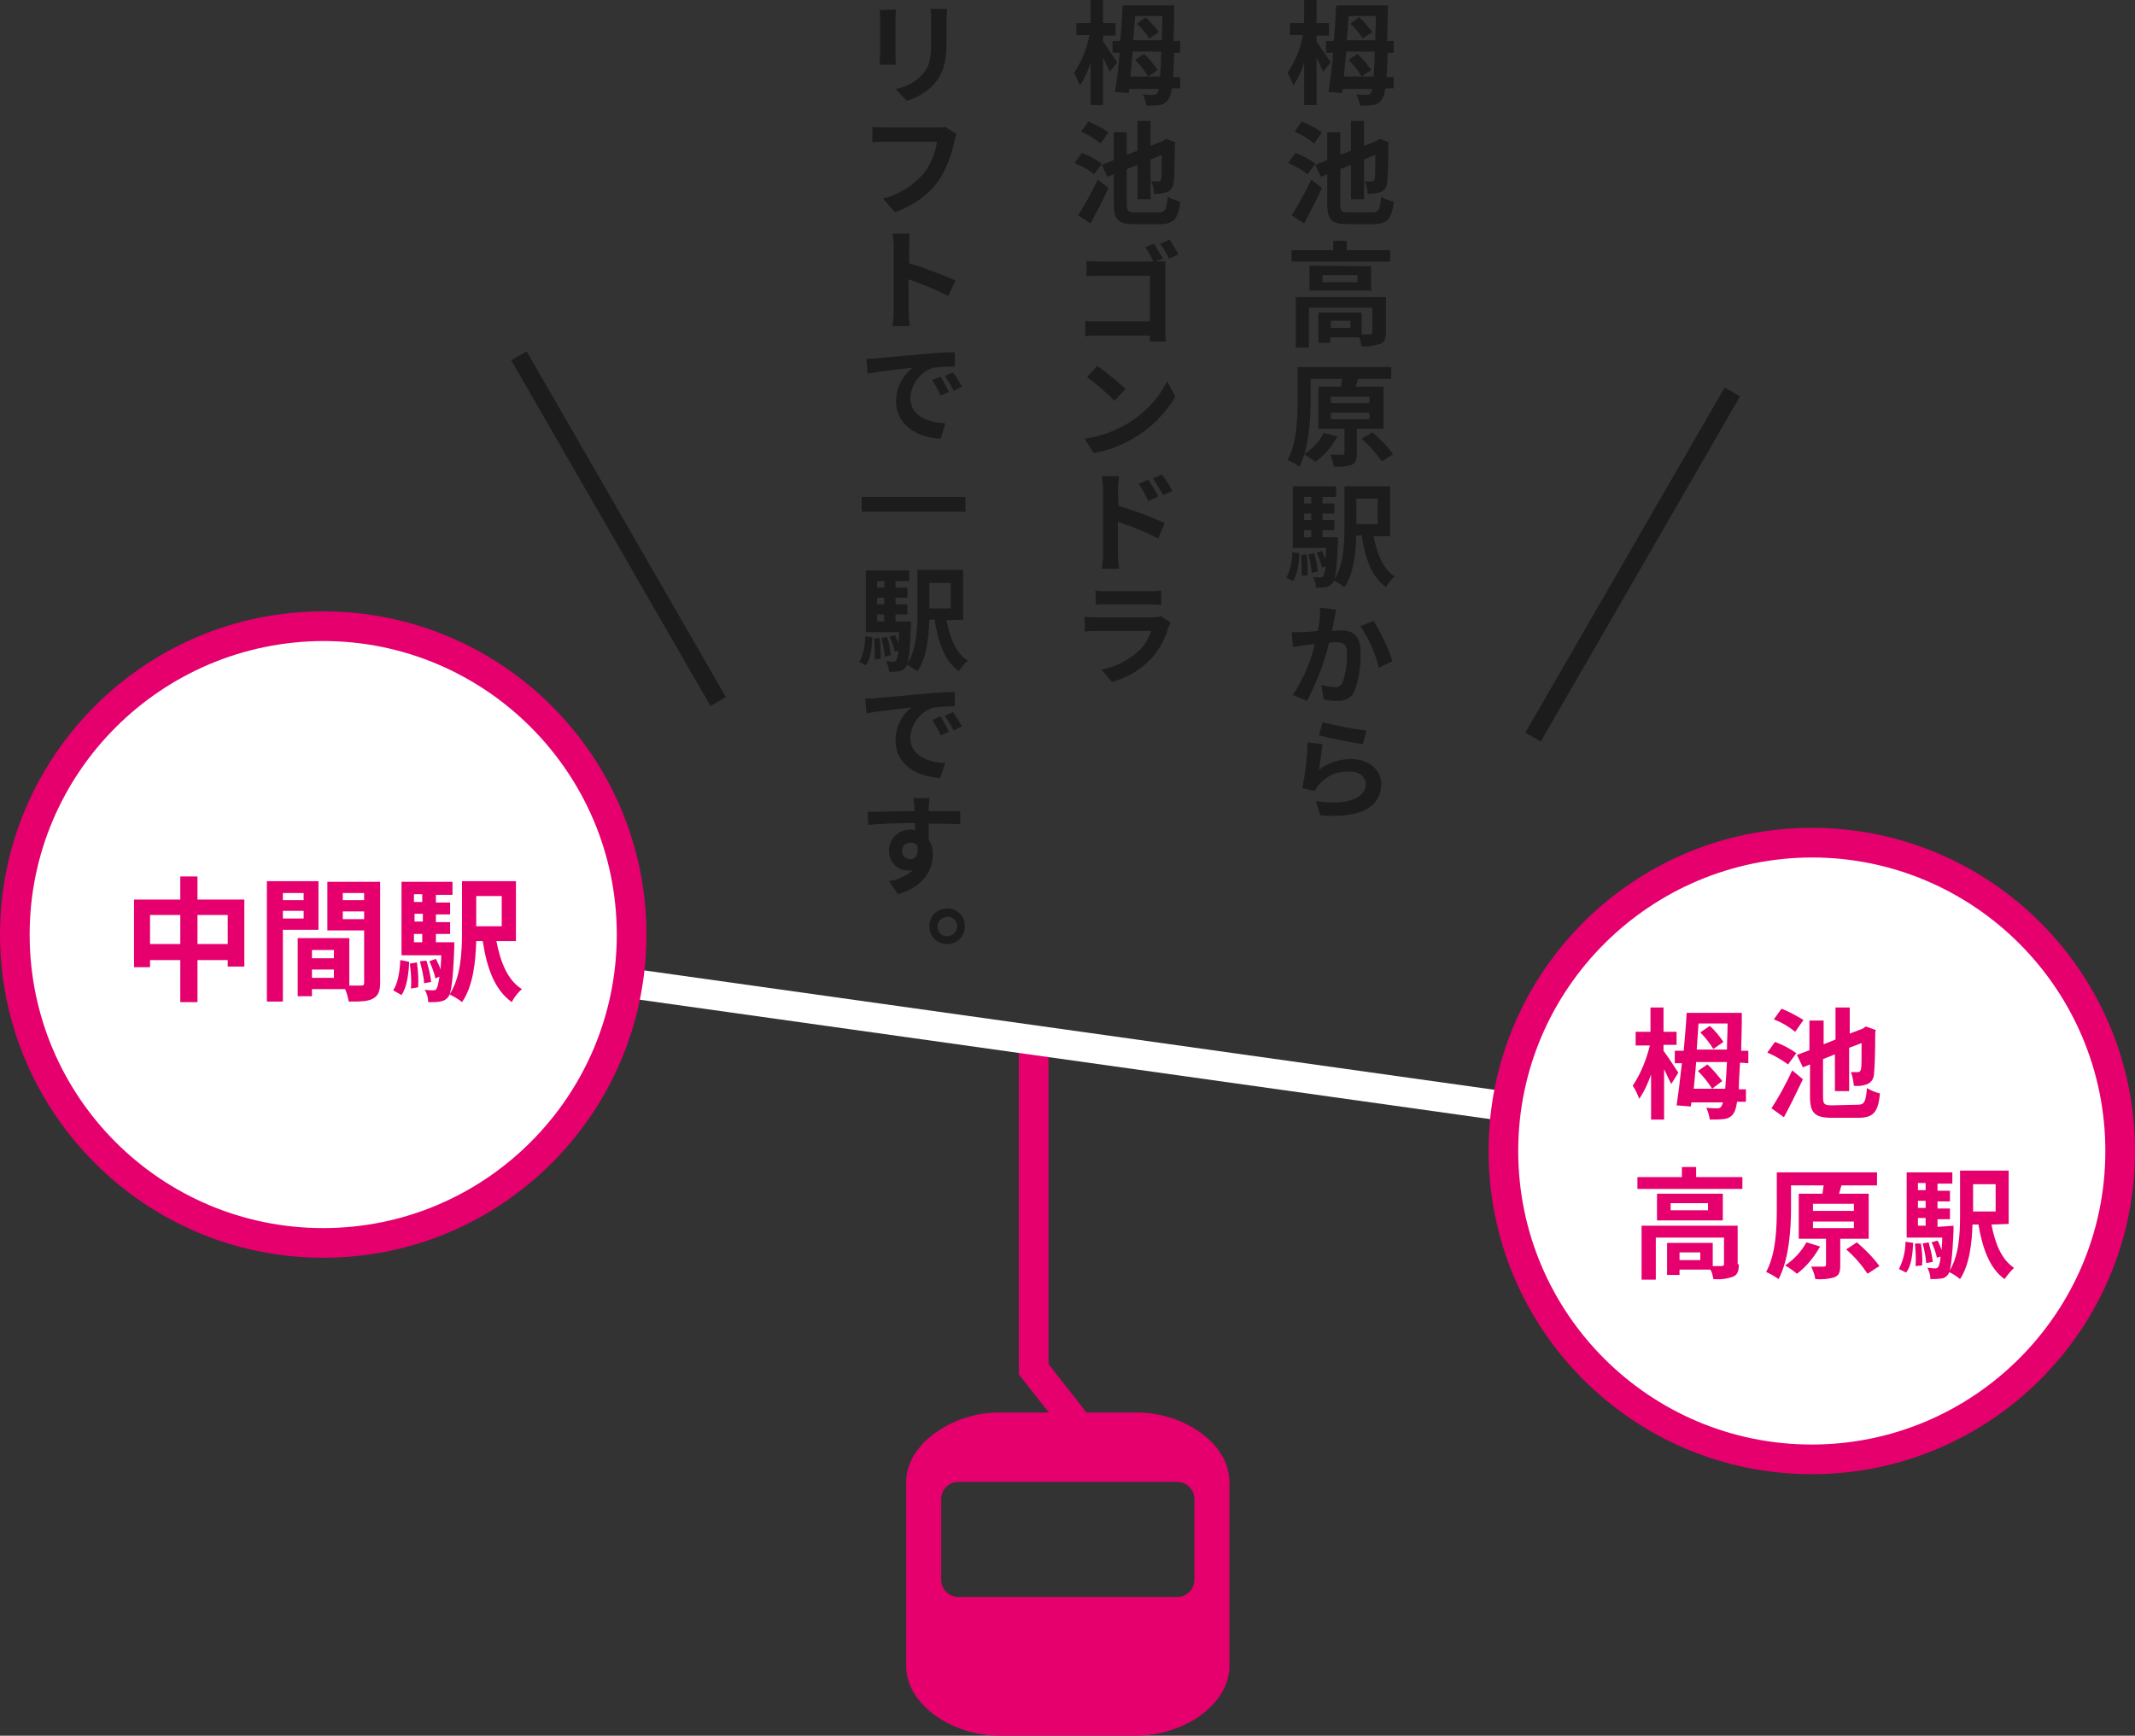 <?xml version="1.0" encoding="utf-8"?>
<!-- Generator: Adobe Illustrator 26.3.1, SVG Export Plug-In . SVG Version: 6.00 Build 0)  -->
<svg version="1.1" id="レイヤー_1" xmlns="http://www.w3.org/2000/svg" xmlns:xlink="http://www.w3.org/1999/xlink" x="0px"
	 y="0px" width="360px" height="292.7px" viewBox="0 0 360 292.7" style="enable-background:new 0 0 360 292.7;"
	 xml:space="preserve">
<rect x="0" y="0" width="360" height="292.7" fill="#333333" stroke="none"/>
<style type="text/css">
	.st0{fill:#1C1C1C;}
	.st1{fill:none;stroke:#1C1C1C;stroke-width:3;stroke-miterlimit:10;}
	.st2{fill:#E5006E;}
	.st3{fill:none;stroke:#E5006E;stroke-width:5;stroke-miterlimit:10;}
	.st4{fill:none;stroke:#FFFFFF;stroke-width:5;stroke-miterlimit:10;}
	.st5{fill:#FFFFFF;}
	.st6{enable-background:new    ;}
</style>
<g id="レイヤー_2_00000042727891366135777870000014354188335485410729_">
	<g id="レイヤー_1-2">
		<path class="st0" d="M223.1,12.1c-0.2-0.6-0.7-1.5-1.1-2.4v8h-2.1v-7.1c-0.4,1.3-1,2.6-1.8,3.8c-0.3-0.7-0.6-1.4-1-2.1
			c1.3-2,2.2-4.1,2.6-6.4h-2.2v-2h2.4V0h2.1v3.9h2.1V6H222v1c0.5,0.7,2,3,2.4,3.5L223.1,12.1z M234,8.8c-0.1,1.7-0.1,3.1-0.2,4.2
			h1.2v1.9h-1.4c-0.1,0.6-0.2,1.2-0.5,1.7c-0.3,0.6-0.9,1-1.5,1.1c-0.8,0.1-1.5,0.1-2.3,0.1c-0.1-0.7-0.3-1.3-0.6-1.9
			c0.7,0.1,1.4,0.1,1.8,0.1s0.5-0.1,0.7-0.4c0.1-0.2,0.2-0.4,0.2-0.6h-5l-0.1,0.7l-2.3-0.2c0.3-1.8,0.6-4.1,0.8-6.6h-1.2v-2h1.3
			c0.2-2.1,0.3-4.1,0.4-6h8.7c0,0,0,0.8,0,1.1c0,1.8-0.1,3.5-0.1,4.9h1.1v2h-1V8.8z M231.6,12.9c0.1-1,0.2-2.4,0.2-4.2H227
			c-0.1,1.5-0.3,2.9-0.4,4.2H231.6z M227.4,2.7c-0.1,1.3-0.2,2.7-0.3,4.1h4.8c0-1.2,0.1-2.6,0.1-4.1L227.4,2.7z M229.6,12.9
			c-0.6-1-1.4-2-2.2-2.8l1.5-1c0.9,0.8,1.6,1.7,2.3,2.7L229.6,12.9z M229.2,2.9c0.8,0.8,1.5,1.6,2.2,2.5l-1.6,1.1
			c-0.6-0.9-1.3-1.8-2.1-2.5L229.2,2.9z"/>
		<path class="st0" d="M220.5,29.4c-1-0.8-2.1-1.4-3.3-1.9l1.2-1.7c1.2,0.4,2.3,1,3.4,1.8L220.5,29.4z M217.8,36.3
			c1.2-1.9,2.3-3.9,3.3-6l1.8,1.4c-0.9,2-2,4.1-3,6L217.8,36.3z M221.6,24.2c-1-0.8-2.1-1.5-3.3-2l1.2-1.7c1.2,0.5,2.4,1.1,3.4,1.8
			L221.6,24.2z M231.4,35.8c1.1,0,1.3-0.5,1.5-2.6c0.7,0.4,1.4,0.6,2.1,0.8c-0.3,2.8-1,3.8-3.4,3.8h-4.3c-2.7,0-3.5-0.7-3.5-3.4v-5
			l-1.1,0.4l-0.9-2l2-0.8v-4.7h2.2v3.8l1.8-0.7v-5h2.2v4.2l2-0.8l0.2-0.1l0.4-0.3l1.6,0.6l-0.1,0.3c0,3.3-0.1,5.6-0.2,6.4
			c0,0.7-0.4,1.4-1.1,1.7c-0.7,0.2-1.4,0.3-2.2,0.3c0-0.7-0.2-1.5-0.5-2.1c0.4,0,0.9,0,1.2,0s0.4-0.1,0.5-0.4s0.1-1.6,0.1-4.1
			l-1.9,0.8v6.7h-2.2v-5.8l-1.8,0.7v6c0,1.1,0.2,1.3,1.4,1.3L231.4,35.8z"/>
		<path class="st0" d="M234.4,42.2v1.9h-16.6v-1.9h7v-1.6h2.3v1.6H234.4z M233.7,56c0,1-0.2,1.7-1,2c-1,0.3-2,0.5-3.1,0.4
			c-0.1-0.5-0.2-1-0.4-1.5h-4.9v0.9h-2v-5.1h7.3v3.7c0.6,0,1.2,0,1.4,0s0.4-0.1,0.4-0.3v-4.2h-10.7v6.7h-2.2v-8.5h15.2V56z
			 M231.2,44.9V49h-10.4v-4.2L231.2,44.9z M228.9,46.4H223v1.2h5.9V46.4z M227.7,54.1h-3.3v1.2h3.3V54.1z"/>
		<path class="st0" d="M228.8,72.3v4.2c0,1-0.2,1.6-0.9,1.9c-1,0.3-2,0.4-3,0.3c-0.1-0.7-0.3-1.4-0.6-2c0.8,0,1.8,0,2,0
			s0.4-0.1,0.4-0.3v-4.1h-4.4v-7.1h3.8c0.1-0.4,0.1-0.9,0.2-1.3H221v3.6c0,3.2-0.3,8.1-1.9,11.2c-0.6-0.5-1.3-0.8-2-1.1
			c1.6-2.9,1.7-7.2,1.7-10.1v-5.6h15.8v2h-5.9h0.3l-0.4,1.3h4.7v7.1L228.8,72.3z M225.5,73.6c-0.9,1.7-2.2,3.2-3.7,4.3
			c-0.6-0.5-1.2-0.9-1.9-1.3c1.4-0.9,2.6-2.2,3.3-3.6L225.5,73.6z M224.4,68h6.5v-1.1h-6.5V68z M224.4,70.7h6.5v-1.1h-6.5V70.7z
			 M231.4,72.9c1.3,1.1,2.5,2.3,3.5,3.7l-1.9,1.2c-1-1.4-2.1-2.7-3.4-3.8L231.4,72.9z"/>
		<path class="st0" d="M216.9,97.4c0.7-1.3,1-2.8,1-4.3l1.2,0.2c-0.1,1.8-0.3,3.6-1.1,4.7L216.9,97.4z M225.6,90.6c0,0,0,0.5,0,0.8
			c-0.2,4.6-0.4,6.4-0.9,6.9c-0.3,0.4-0.7,0.6-1.1,0.7c-0.6,0.1-1.1,0.1-1.7,0.1c0-0.6-0.2-1.2-0.5-1.8c0.4,0,0.8,0.1,1.2,0.1
			c0.2,0,0.4-0.1,0.5-0.2c0.2-0.5,0.4-1.1,0.4-1.7l-0.6,0.2c-0.2-0.9-0.5-1.7-0.9-2.5l0.9-0.3c0.2,0.5,0.5,1,0.6,1.5
			c0-0.6,0.1-1.2,0.1-2H218V82h7.3v1.8H223v1.1h2v1.7h-2v1.1h2v1.7h-2v1.2L225.6,90.6z M220.3,93.5c0.2,1.2,0.2,2.3,0.2,3.5l-1,0.1
			c0-1.2,0-2.3-0.1-3.5L220.3,93.5z M219.9,83.8v1.1h1.2v-1.1H219.9z M221.1,86.6h-1.2v1.1h1.2V86.6z M219.9,90.6h1.2v-1.2h-1.2
			V90.6z M221.6,93.3c0.3,1,0.5,2,0.6,3.1l-1,0.2c-0.1-1-0.3-2.1-0.6-3.1L221.6,93.3z M231.6,90.4c0.6,3,1.6,5.6,3.6,6.8
			c-0.6,0.5-1.1,1.1-1.5,1.8c-2.4-1.7-3.5-4.8-4.1-8.7h-0.9c-0.1,2.9-0.4,6.4-2,8.7c-0.6-0.4-1.2-0.8-1.8-1.1
			c1.6-2.4,1.8-5.9,1.8-8.7V82h7.7v8.4H231.6z M228.7,84.1v4.3h3.6v-4.3H228.7z"/>
		<path class="st0" d="M224.6,106.4c0.6,0,1.2-0.1,1.5-0.1c2,0,3.3,0.9,3.3,3.5c0.1,2.3-0.2,4.6-1,6.7c-0.5,1.2-1.7,1.8-3,1.7
			c-0.7,0-1.5-0.1-2.2-0.3l-0.4-2.4c0.7,0.2,1.5,0.3,2.2,0.4c0.6,0.1,1.1-0.3,1.4-0.8c0.5-1.6,0.8-3.3,0.7-5.1
			c0-1.4-0.6-1.7-1.8-1.7c-0.3,0-0.7,0-1.2,0.1c-0.8,3.4-2.1,6.7-3.7,9.8l-2.4-1c1.7-2.6,3-5.5,3.7-8.6l-1.6,0.2
			c-0.5,0.1-1.5,0.2-2.1,0.3l-0.2-2.5c0.7,0,1.3,0,2,0c0.6,0,1.4-0.1,2.4-0.2c0.3-1.3,0.4-2.6,0.4-3.9l2.7,0.3
			c-0.1,0.5-0.2,1.1-0.3,1.5L224.6,106.4z M231.6,104.7c1.3,2.1,2.4,4.4,3.2,6.8l-2.3,1.1c-0.6-2.5-1.7-4.9-3.1-7L231.6,104.7z"/>
		<path class="st0" d="M222.4,129.8c1.6-1.2,3.5-1.8,5.4-1.8c3.2,0,5.1,2,5.1,4.2c0,3.4-2.7,5.9-10.3,5.3l-0.7-2.4
			c5.5,0.8,8.4-0.6,8.4-2.9c0-1.2-1.1-2.1-2.8-2.1c-1.9-0.1-3.8,0.7-5.1,2.2c-0.3,0.3-0.5,0.7-0.7,1.1l-2.1-0.5
			c0.5-2.5,0.8-5.1,0.9-7.7l2.5,0.3C222.9,126.5,222.6,128.7,222.4,129.8z M223,121.8c2.4,0.6,4.9,1.1,7.4,1.4l-0.6,2.3
			c-1.9-0.3-6-1.1-7.4-1.5L223,121.8z"/>
		<path class="st0" d="M187.1,12.1c-0.2-0.6-0.7-1.5-1.1-2.4v8h-2.1v-7.1c-0.4,1.3-1,2.6-1.8,3.8c-0.3-0.7-0.6-1.4-1-2.1
			c1.3-2,2.2-4.1,2.6-6.4h-2.2v-2h2.4V0h2.1v3.9h2.1V6H186v1c0.5,0.7,2,3,2.4,3.5L187.1,12.1z M198,8.8c-0.1,1.7-0.1,3.1-0.2,4.2
			h1.2v1.9h-1.4c-0.1,0.6-0.2,1.2-0.5,1.7c-0.3,0.6-0.9,1-1.5,1.1c-0.8,0.1-1.5,0.1-2.3,0.1c-0.1-0.7-0.3-1.3-0.6-1.9
			c0.7,0.1,1.4,0.1,1.8,0.1s0.5-0.1,0.7-0.4c0.1-0.2,0.2-0.4,0.2-0.6h-5l-0.1,0.7l-2.3-0.2c0.3-1.8,0.6-4.1,0.8-6.6h-1.2v-2h1.3
			c0.2-2.1,0.3-4.1,0.4-6h8.7c0,0,0,0.8,0,1.1c0,1.8-0.1,3.5-0.1,4.9h1.1v2h-1V8.8z M195.6,12.9c0.1-1,0.2-2.4,0.2-4.2H191
			c-0.1,1.5-0.3,2.9-0.4,4.2H195.6z M191.4,2.7c-0.1,1.3-0.2,2.7-0.3,4.1h4.8c0-1.2,0.1-2.6,0.1-4.1L191.4,2.7z M193.6,12.9
			c-0.6-1-1.4-2-2.2-2.8l1.5-1c0.9,0.8,1.6,1.7,2.3,2.7L193.6,12.9z M193.2,2.9c0.8,0.8,1.5,1.6,2.2,2.5l-1.6,1.1
			c-0.6-0.9-1.3-1.8-2.1-2.5L193.2,2.9z"/>
		<path class="st0" d="M184.5,29.4c-1-0.8-2.1-1.4-3.3-1.9l1.2-1.7c1.2,0.4,2.3,1,3.4,1.8L184.5,29.4z M181.8,36.3
			c1.2-1.9,2.3-3.9,3.3-6l1.8,1.4c-0.9,2-2,4.1-3,6L181.8,36.3z M185.6,24.2c-1-0.8-2.1-1.5-3.3-2l1.2-1.7c1.2,0.5,2.4,1.1,3.4,1.8
			L185.6,24.2z M195.4,35.8c1.1,0,1.3-0.5,1.5-2.6c0.7,0.4,1.4,0.6,2.1,0.8c-0.3,2.8-1,3.8-3.4,3.8h-4.3c-2.7,0-3.5-0.7-3.5-3.4v-5
			l-1.1,0.4l-0.9-2l2-0.8v-4.7h2.2v3.8l1.8-0.7v-5h2.2v4.2l2-0.8l0.2-0.1l0.4-0.3l1.6,0.6l-0.1,0.3c0,3.3-0.1,5.6-0.2,6.4
			c0,0.7-0.4,1.4-1.1,1.7c-0.7,0.2-1.4,0.3-2.2,0.3c0-0.7-0.2-1.5-0.5-2.1c0.4,0,0.9,0,1.2,0s0.4-0.1,0.5-0.4s0.1-1.6,0.1-4.1
			l-1.9,0.8v6.7h-2.2v-5.8l-1.8,0.7v6c0,1.1,0.2,1.3,1.4,1.3L195.4,35.8z"/>
		<path class="st0" d="M196.5,55.4c0,0.6,0,1.6,0.1,2.2h-2.7c0-0.3,0-0.6,0-1h-8.5c-0.8,0-1.6,0-2.4,0.1v-2.6
			c0.6,0.1,1.5,0.1,2.3,0.1h8.6v-7.7h-8.4c-0.8,0-1.8,0-2.3,0.1V44c0.7,0.1,1.7,0.1,2.3,0.1h9c-0.4-0.8-0.9-1.7-1.4-2.4l1.5-0.6
			c0.5,0.8,1,1.7,1.5,2.5l-1.3,0.5h0.1c0.5,0,1.3,0,1.6-0.1c0,0.5,0,1.2,0,1.7L196.5,55.4z M197.2,40.4c0.5,0.7,1.1,1.8,1.5,2.5
			l-1.6,0.7c-0.4-0.9-0.9-1.7-1.5-2.5L197.2,40.4z"/>
		<path class="st0" d="M190,71.5c2.9-1.7,5.3-4.2,6.8-7.2l1.4,2.6c-1.7,2.8-4,5.2-6.9,6.9c-2.1,1.3-4.5,2.2-6.9,2.6l-1.5-2.4
			C185.4,73.6,187.8,72.8,190,71.5z M189.8,65.6l-1.9,2c-1.4-1.5-3-2.8-4.6-4l1.7-1.9C186.7,62.9,188.3,64.2,189.8,65.6L189.8,65.6z
			"/>
		<path class="st0" d="M188.6,85.3c2.7,0.8,5.3,1.8,7.8,2.9l-1.1,2.6c-2.2-1.1-4.4-2-6.8-2.8v5.3c0,0.6,0.1,1.8,0.2,2.6h-2.9
			c0.1-0.9,0.2-1.7,0.2-2.6V82.6c0-0.8-0.1-1.5-0.2-2.3h2.9c-0.1,0.7-0.2,1.5-0.2,2.3L188.6,85.3z M193.6,84.5c-0.4-1-1-2-1.6-2.9
			l1.6-0.7c0.6,0.9,1.2,1.8,1.7,2.8L193.6,84.5z M196.1,83.5c-0.5-1-1.1-1.9-1.7-2.8l1.5-0.7c0.7,0.9,1.3,1.8,1.8,2.8L196.1,83.5z"
			/>
		<path class="st0" d="M197.4,105c-0.1,0.2-0.3,0.5-0.4,0.8c-0.5,1.9-1.5,3.7-2.8,5.2c-1.8,1.9-4.1,3.3-6.7,4l-1.8-2.1
			c2.4-0.4,4.7-1.6,6.5-3.3c0.9-0.9,1.5-2,1.9-3.2h-9c-0.5,0-1.4,0-2.2,0.1V104c0.8,0.1,1.6,0.1,2.2,0.1h9.2c0.5,0,0.9,0,1.4-0.2
			L197.4,105z M184.7,99.6c0.6,0.1,1.3,0.1,1.9,0.1h7.2c0.7,0,1.3,0,2-0.1v2.4c-0.5,0-1.4-0.1-2-0.1h-7.1c-0.6,0-1.4,0-1.9,0.1
			L184.7,99.6z"/>
		<path class="st0" d="M151.1,1.6c0,0.4-0.1,0.8-0.1,1.4v6.3c0,0.5,0,1.2,0.1,1.6h-2.8c0-0.4,0.1-1.1,0.1-1.6V3.1
			c0-0.5,0-0.9-0.1-1.4L151.1,1.6L151.1,1.6z M159.7,1.5c0,0.5-0.1,1.1-0.1,1.9V7c0,4-0.8,5.7-2.2,7.3c-1.3,1.3-2.8,2.2-4.5,2.7
			l-1.9-2c1.7-0.3,3.3-1.1,4.5-2.4c1.3-1.4,1.5-2.8,1.5-5.7V3.4c0-0.6,0-1.3-0.1-1.9L159.7,1.5z"/>
		<path class="st0" d="M161.3,22.6c-0.2,0.4-0.3,0.8-0.4,1.3c-0.5,2.4-1.4,4.8-2.8,6.8c-1.8,2.4-4.4,4.1-7.2,5.1l-2-2.3
			c2.7-0.7,5.1-2.2,6.9-4.3c1.2-1.6,1.9-3.4,2.2-5.3h-8.7c-0.9,0-1.7,0-2.2,0.1v-2.6c0.7,0.1,1.5,0.1,2.2,0.1h8.7c0.5,0,1,0,1.4-0.1
			L161.3,22.6z"/>
		<path class="st0" d="M159.9,49.9c-2.2-1.1-4.4-2-6.7-2.8v5.3c0,0.5,0.1,1.8,0.2,2.6h-2.9c0.1-0.9,0.2-1.7,0.2-2.6V41.7
			c0-0.8-0.1-1.5-0.2-2.3h2.9c-0.1,0.7-0.1,1.5-0.1,2.3v2.7c2.7,0.8,5.2,1.8,7.8,2.9L159.9,49.9z"/>
		<path class="st0" d="M147.9,60.4c1.5-0.1,4.6-0.4,7.9-0.7c1.9-0.2,3.9-0.3,5.2-0.3v2.4c-1.2,0-2.4,0.1-3.6,0.2
			c-2.2,0.7-3.8,2.8-3.9,5.1c0,3,2.8,4.1,5.9,4.3l-0.8,2.6c-3.9-0.2-7.5-2.3-7.5-6.3c0-2.2,1-4.3,2.8-5.7c-1.6,0.2-5.5,0.6-7.6,1
			l-0.2-2.5C146.9,60.5,147.6,60.5,147.9,60.4z M160,66.1l-1.4,0.6c-0.4-0.9-0.9-1.8-1.4-2.6l1.4-0.6
			C159.1,64.4,159.6,65.2,160,66.1z M162.2,65.2l-1.4,0.7c-0.4-0.9-1-1.7-1.5-2.5l1.4-0.6C161.2,63.5,161.7,64.3,162.2,65.2
			L162.2,65.2z"/>
		<path class="st0" d="M162.8,83.8v2.5h-17.5v-2.5H162.8z"/>
		<path class="st0" d="M144.9,111.6c0.7-1.3,1-2.8,1-4.3l1.2,0.2c-0.1,1.8-0.3,3.6-1.1,4.7L144.9,111.6z M153.6,104.8
			c0,0,0,0.5,0,0.8c-0.2,4.6-0.4,6.4-0.9,6.9c-0.3,0.4-0.7,0.6-1.1,0.7c-0.6,0.1-1.1,0.1-1.7,0.1c0-0.6-0.2-1.2-0.5-1.8
			c0.4,0,0.8,0.1,1.2,0.1c0.2,0,0.4-0.1,0.5-0.2c0.2-0.5,0.4-1.1,0.4-1.7l-0.6,0.2c-0.2-0.9-0.5-1.7-0.9-2.5l0.9-0.3
			c0.2,0.5,0.5,1,0.6,1.5c0-0.6,0.1-1.2,0.1-2H146V96.2h7.3V98H151v1.1h2v1.7h-2v1.1h2v1.7h-2v1.2L153.6,104.8z M148.3,107.6
			c0.2,1.2,0.2,2.3,0.2,3.5l-1,0.1c0-1.2,0-2.3-0.1-3.5L148.3,107.6z M147.9,98v1.1h1.2V98H147.9z M149.1,100.8h-1.2v1.1h1.2V100.8z
			 M147.9,104.8h1.2v-1.2h-1.2V104.8z M149.6,107.4c0.3,1,0.5,2,0.6,3.1l-1,0.2c-0.1-1-0.3-2.1-0.6-3.1L149.6,107.4z M159.6,104.6
			c0.6,3,1.6,5.6,3.6,6.8c-0.6,0.5-1.1,1.1-1.5,1.8c-2.4-1.7-3.5-4.8-4.1-8.7h-0.9c-0.1,2.9-0.4,6.4-2,8.7c-0.6-0.4-1.2-0.8-1.8-1.1
			c1.6-2.4,1.8-5.9,1.8-8.7v-7.3h7.7v8.4L159.6,104.6z M156.7,98.3v4.3h3.6v-4.3H156.7z"/>
		<path class="st0" d="M147.9,117.7c1.5-0.1,4.6-0.4,7.9-0.7c1.9-0.2,3.9-0.3,5.2-0.3v2.4c-1.2,0-2.4,0.1-3.6,0.2
			c-2.2,0.7-3.8,2.8-3.9,5.1c0,3,2.8,4.1,5.9,4.3l-0.9,2.5c-3.9-0.2-7.5-2.3-7.5-6.3c0-2.2,1-4.3,2.7-5.6c-1.6,0.2-5.5,0.6-7.6,1
			l-0.2-2.5C146.9,117.8,147.6,117.8,147.9,117.7z M160,123.4l-1.4,0.6c-0.4-0.9-0.9-1.8-1.4-2.6l1.4-0.6
			C159.1,121.7,159.6,122.5,160,123.4z M162.2,122.5l-1.4,0.7c-0.4-0.9-1-1.7-1.5-2.5l1.4-0.6C161.2,120.8,161.7,121.6,162.2,122.5
			L162.2,122.5z"/>
		<path class="st0" d="M161.9,139c-1.1-0.1-2.8-0.1-5.3-0.1c0,0.9,0,1.9,0,2.7c0.5,0.8,0.7,1.6,0.7,2.5c0,2.4-1.4,5.4-5.9,6.7
			l-1.5-2.2c1.5-0.2,2.9-0.9,4.1-1.9c-0.3,0.1-0.6,0.1-0.9,0.1c-1.8,0-3.2-1.5-3.2-3.3v-0.1c0-1.9,1.6-3.5,3.5-3.5
			c0.1,0,0.1,0,0.2,0c0.2,0,0.5,0,0.7,0.1v-1.2c-2.8,0-5.7,0.1-7.9,0.3l-0.1-2.2c2.1,0,5.4-0.1,7.9-0.1c0-0.2,0-0.4,0-0.6
			c0-0.5-0.1-1.1-0.2-1.6h2.7c0,0.3-0.1,1.3-0.1,1.6c0,0.1,0,0.3,0,0.6c1.9,0,4.4,0,5.3,0V139z M153.5,144.9c0.8,0,1.4-0.6,1.2-2.2
			c-0.2-0.4-0.7-0.7-1.2-0.6c-0.8,0-1.4,0.6-1.4,1.4v0.1C152.1,144.2,152.7,144.9,153.5,144.9L153.5,144.9L153.5,144.9z"/>
		<path class="st0" d="M162.7,156.2c0,1.7-1.3,3-3,3s-3-1.3-3-3s1.3-3,3-3S162.7,154.5,162.7,156.2z M161.4,156.2
			c0-0.9-0.8-1.7-1.7-1.6s-1.7,0.8-1.6,1.7c0,0.9,0.7,1.6,1.6,1.6S161.4,157.1,161.4,156.2L161.4,156.2z"/>
		<line class="st1" x1="87.5" y1="60" x2="121.1" y2="118.3"/>
		<line class="st1" x1="292.1" y1="66.1" x2="258.5" y2="124.3"/>
		<path class="st2" d="M168.6,292.7c-8.3,0-15.8-5.4-15.8-11.7v-31.1c0-6.4,7.8-11.7,15.6-11.7h23.3c7.9,0,15.6,5.2,15.6,11.7V281
			c0,6.3-7.5,11.7-15.8,11.7H168.6z M185.9,269.3h12.6c1.6,0,2.9-1.3,2.9-2.9l0,0v-13.6c0-1.6-1.3-2.9-2.9-2.9h-36.9
			c-1.6,0-2.9,1.3-2.9,2.9v13.6c0,1.6,1.3,2.9,2.9,2.9l0,0H185.9L185.9,269.3z"/>
		<polyline class="st3" points="174.3,174.6 174.3,230.9 181.6,240.2 		"/>
		<line class="st4" x1="100.3" y1="165" x2="259.8" y2="187.4"/>
		<path class="st5" d="M54.5,209.6c-28.7,0-52-23.3-52-52s23.3-52,52-52s52,23.3,52,52C106.5,186.4,83.2,209.6,54.5,209.6z"/>
		<path class="st2" d="M54.5,108.1c27.3,0,49.5,22.2,49.5,49.5s-22.2,49.5-49.5,49.5S5,185,5,157.6C5,130.3,27.2,108.2,54.5,108.1
			 M54.5,103.1C24.4,103.1,0,127.6,0,157.6s24.4,54.5,54.5,54.5s54.5-24.4,54.5-54.5S84.6,103.1,54.5,103.1L54.5,103.1z"/>
		<path class="st5" d="M305.5,246.1c-28.7,0-52-23.3-52-52s23.3-52,52-52s52,23.3,52,52S334.2,246.1,305.5,246.1z"/>
		<path class="st2" d="M305.5,144.6c27.3,0,49.5,22.2,49.5,49.5s-22.2,49.5-49.5,49.5S256,221.5,256,194.1
			C256,166.8,278.2,144.7,305.5,144.6 M305.5,139.6c-30.1,0-54.5,24.4-54.5,54.5s24.4,54.5,54.5,54.5s54.5-24.4,54.5-54.5l0,0
			C360,164,335.6,139.6,305.5,139.6z"/>
		<path class="st2" d="M281.8,182.8c-0.3-0.6-0.8-1.6-1.2-2.5v8.5h-2.2v-7.6c-0.5,1.4-1.1,2.8-2,4.1c-0.3-0.8-0.6-1.5-1.1-2.2
			c1.4-2.1,2.3-4.4,2.9-6.8h-2.4V174h2.5v-4.1h2.2v4.1h2.2v2.2h-2.2v1c0.6,0.8,2.2,3.2,2.5,3.7L281.8,182.8z M293.4,179.2
			c-0.1,1.8-0.2,3.3-0.2,4.5h1.2v2.1h-1.5c-0.1,0.6-0.2,1.3-0.5,1.8c-0.3,0.6-0.9,1-1.6,1.1c-0.8,0.1-1.6,0.1-2.5,0.1
			c-0.1-0.7-0.3-1.4-0.6-2c0.8,0.1,1.5,0.1,1.9,0.1s0.5-0.1,0.7-0.4c0.1-0.2,0.2-0.4,0.2-0.6h-5.3l-0.1,0.7l-2.4-0.2
			c0.3-1.9,0.6-4.4,0.9-7.1h-1.2v-2.1h1.5c0.2-2.2,0.4-4.4,0.5-6.4h9.3c0,0,0,0.9,0,1.2c0,2-0.1,3.7-0.1,5.2h1.2v2.1L293.4,179.2z
			 M290.9,183.6c0.1-1.1,0.2-2.6,0.3-4.5H286c-0.1,1.6-0.3,3.1-0.4,4.5H290.9z M286.4,172.6c-0.1,1.4-0.2,2.9-0.3,4.4h5.1
			c0-1.3,0.1-2.7,0.1-4.4H286.4z M288.7,183.6c-0.7-1.1-1.5-2.1-2.4-3l1.6-1.1c0.9,0.8,1.7,1.8,2.5,2.8L288.7,183.6z M288.3,173
			c0.9,0.8,1.6,1.7,2.3,2.7l-1.7,1.2c-0.6-1-1.4-2-2.2-2.8L288.3,173z"/>
		<path class="st2" d="M301.5,179.5c-1.1-0.8-2.3-1.5-3.5-2l1.3-1.8c1.3,0.5,2.5,1.1,3.6,1.9L301.5,179.5z M298.7,186.9
			c1.3-2,2.5-4.2,3.5-6.4l1.8,1.5c-1,2.1-2.1,4.4-3.2,6.4L298.7,186.9z M302.7,174c-1.1-0.9-2.3-1.6-3.6-2.1l1.3-1.8
			c1.3,0.5,2.5,1.2,3.7,1.9L302.7,174z M313.2,186.3c1.2,0,1.4-0.5,1.6-2.8c0.7,0.4,1.4,0.7,2.2,0.9c-0.3,3-1,4.1-3.6,4.1h-4.5
			c-2.9,0-3.7-0.8-3.7-3.6v-5.4L304,180l-1-2.1l2.1-0.8v-5h2.4v4l2-0.8v-5.4h2.4v4.4l2.1-0.8l0.2-0.1l0.4-0.3l1.7,0.6l-0.1,0.4
			c0,3.6-0.1,6-0.2,6.9c0,0.8-0.4,1.5-1.1,1.8s-1.5,0.4-2.3,0.3c-0.1-0.8-0.2-1.5-0.5-2.3c0.4,0,1,0,1.2,0s0.4-0.1,0.5-0.5
			s0.1-1.7,0.1-4.4l-2.1,0.8v7.3h-2.4v-6.2l-2,0.8v6.4c0,1.2,0.2,1.4,1.5,1.4L313.2,186.3z"/>
		<path class="st2" d="M293.8,198.5v2h-17.7v-2h7.5v-1.7h2.4v1.7H293.8z M293.2,213.2c0,1.1-0.2,1.8-1,2.1c-1.1,0.4-2.2,0.5-3.3,0.4
			c-0.1-0.6-0.2-1.1-0.5-1.6h-5.2v0.9h-2.1v-5.4h7.7v3.9c0.7,0,1.3,0,1.5,0s0.4-0.1,0.4-0.3v-4.5h-11.5v7.1h-2.4v-9.1H293v6.5H293.2
			z M290.5,201.3v4.5h-11.1v-4.5H290.5z M288,202.9h-6.3v1.2h6.3V202.9z M286.7,211.2h-3.5v1.3h3.5V211.2z"/>
		<path class="st2" d="M310.3,208.9v4.5c0,1.1-0.2,1.7-1,2c-1,0.3-2.1,0.4-3.2,0.3c-0.1-0.7-0.4-1.5-0.7-2.1c0.9,0,1.9,0,2.1,0
			s0.4-0.1,0.4-0.3v-4.4h-4.6v-7.6h4c0.1-0.5,0.1-0.9,0.2-1.4H302v3.8c0,3.4-0.3,8.6-2.1,12c-0.7-0.5-1.4-0.9-2.1-1.2
			c1.7-3.1,1.8-7.6,1.8-10.8v-6h16.9v2.2h-6.3h0.3l-0.4,1.4h5v7.6H310.3z M306.9,210.2c-1,1.8-2.3,3.4-3.9,4.6c-0.6-0.5-1.3-1-2-1.4
			c1.5-1,2.7-2.3,3.6-3.9L306.9,210.2z M305.7,204.2h6.9V203h-6.9V204.2z M305.7,207.1h6.9V206h-6.9V207.1z M313.1,209.5
			c1.4,1.2,2.7,2.5,3.8,4l-2,1.3c-1-1.5-2.2-2.9-3.6-4.1L313.1,209.5z"/>
		<path class="st2" d="M320.2,214c0.7-1.4,1.1-3,1.1-4.6l1.3,0.2c-0.1,1.9-0.3,3.9-1.2,5L320.2,214z M329.4,206.7c0,0,0,0.6,0,0.8
			c-0.2,4.9-0.5,6.8-0.9,7.4c-0.3,0.4-0.7,0.7-1.2,0.7c-0.6,0.1-1.2,0.1-1.8,0.1c0-0.7-0.2-1.3-0.5-1.9c0.4,0,0.9,0.1,1.3,0.1
			c0.2,0,0.4-0.1,0.5-0.2c0.3-0.6,0.4-1.2,0.4-1.8l-0.6,0.2c-0.2-0.9-0.5-1.8-0.9-2.6l1-0.3c0.3,0.5,0.5,1.1,0.7,1.6
			c0-0.6,0.1-1.3,0.1-2.1h-6v-11h7.7v1.9h-2.5v1.2h2.1v1.8h-2.1v1.2h2.1v1.8h-2.1v1.3L329.4,206.7z M323.9,209.7
			c0.2,1.2,0.3,2.5,0.2,3.7l-1.1,0.1c0.1-1.3,0-2.5-0.1-3.8H323.9z M323.4,199.5v1.2h1.3v-1.2H323.4z M324.7,202.5h-1.3v1.2h1.3
			V202.5z M323.4,206.7h1.3v-1.3h-1.3V206.7z M325.2,209.5c0.3,1.1,0.6,2.2,0.7,3.3l-1.1,0.2c-0.1-1.1-0.3-2.2-0.6-3.3L325.2,209.5z
			 M335.8,206.5c0.6,3.2,1.7,5.9,3.8,7.3c-0.6,0.6-1.1,1.2-1.6,1.9c-2.5-1.8-3.7-5.1-4.4-9.2h-1c-0.1,3.1-0.5,6.8-2.1,9.2
			c-0.6-0.5-1.2-0.9-1.9-1.2c1.7-2.6,1.9-6.3,1.9-9.3v-7.8h8.2v9L335.8,206.5z M332.7,199.7v4.6h3.8v-4.6H332.7z"/>
	</g>
</g>
<g>
	<g class="st6">
		<path class="st2" d="M41.2,151.7V163h-2.8v-1.1h-5.1v7.1h-2.9v-7.1h-5.1v1.2h-2.7v-11.4h7.8v-3.9h2.9v3.9H41.2z M30.4,159.2v-4.9
			h-5.1v4.9H30.4z M38.4,159.2v-4.9h-5.1v4.9H38.4z"/>
		<path class="st2" d="M47.7,156.8v12.1H45v-20.3h8.7v8.2H47.7z M47.7,150.6v1.2h3.5v-1.2H47.7z M51.2,154.9v-1.3h-3.5v1.3H51.2z
			 M64.1,165.7c0,1.4-0.3,2.2-1.2,2.7c-0.9,0.5-2.2,0.5-4.1,0.5c-0.1-0.6-0.3-1.4-0.6-2.1h-5.6v1.2h-2.4v-9.8h1.1v0l7.6,0v8
			c0.9,0,1.7,0,2,0c0.4,0,0.5-0.1,0.5-0.5v-8.8h-6.2v-8.2h8.9V165.7z M56.3,160.2h-3.7v1.4h3.7V160.2z M56.3,164.9v-1.4h-3.7v1.4
			H56.3z M57.8,150.6v1.2h3.6v-1.2H57.8z M61.4,155v-1.3h-3.6v1.3H61.4z"/>
		<path class="st2" d="M66.3,167c0.8-1.2,1.1-3.1,1.2-5.1l1.5,0.3c-0.1,2.1-0.4,4.3-1.3,5.6L66.3,167z M76.6,158.9c0,0,0,0.6,0,0.9
			c-0.2,5.4-0.5,7.6-1,8.3c-0.4,0.5-0.8,0.7-1.4,0.8c-0.5,0.1-1.2,0.1-2,0.1c0-0.7-0.2-1.5-0.6-2.1c0.6,0.1,1.2,0.1,1.4,0.1
			c0.3,0,0.5,0,0.6-0.3c0.2-0.2,0.3-0.8,0.5-2l-0.7,0.3c-0.1-0.8-0.6-2-1-2.9l1.1-0.4c0.3,0.6,0.6,1.2,0.8,1.8
			c0-0.7,0.1-1.5,0.1-2.4h-6.7v-12.4h8.6v2.2h-2.8v1.3h2.4v2h-2.4v1.3h2.4v2h-2.4v1.4H76.6z M70.3,162.3c0.2,1.3,0.3,3.1,0.2,4.2
			l-1.2,0.2c0.1-1.1,0-2.9-0.2-4.2L70.3,162.3z M69.8,150.8v1.3h1.4v-1.3H69.8z M71.3,154.1h-1.4v1.3h1.4V154.1z M69.8,158.9h1.4
			v-1.4h-1.4V158.9z M71.9,162c0.4,1.2,0.7,2.6,0.8,3.6l-1.2,0.2c0-1-0.4-2.5-0.7-3.7L71.9,162z M83.7,158.7
			c0.7,3.6,1.9,6.6,4.3,8.1c-0.6,0.5-1.4,1.5-1.7,2.2c-2.9-2.1-4.2-5.7-4.9-10.3h-1.1c-0.1,3.4-0.5,7.6-2.4,10.3
			c-0.4-0.4-1.6-1.1-2.1-1.3c1.9-2.9,2.1-7.1,2.1-10.4v-8.7H87v10.1H83.7z M80.3,151.1v5.1h4.3v-5.1H80.3z"/>
	</g>
</g>
</svg>
